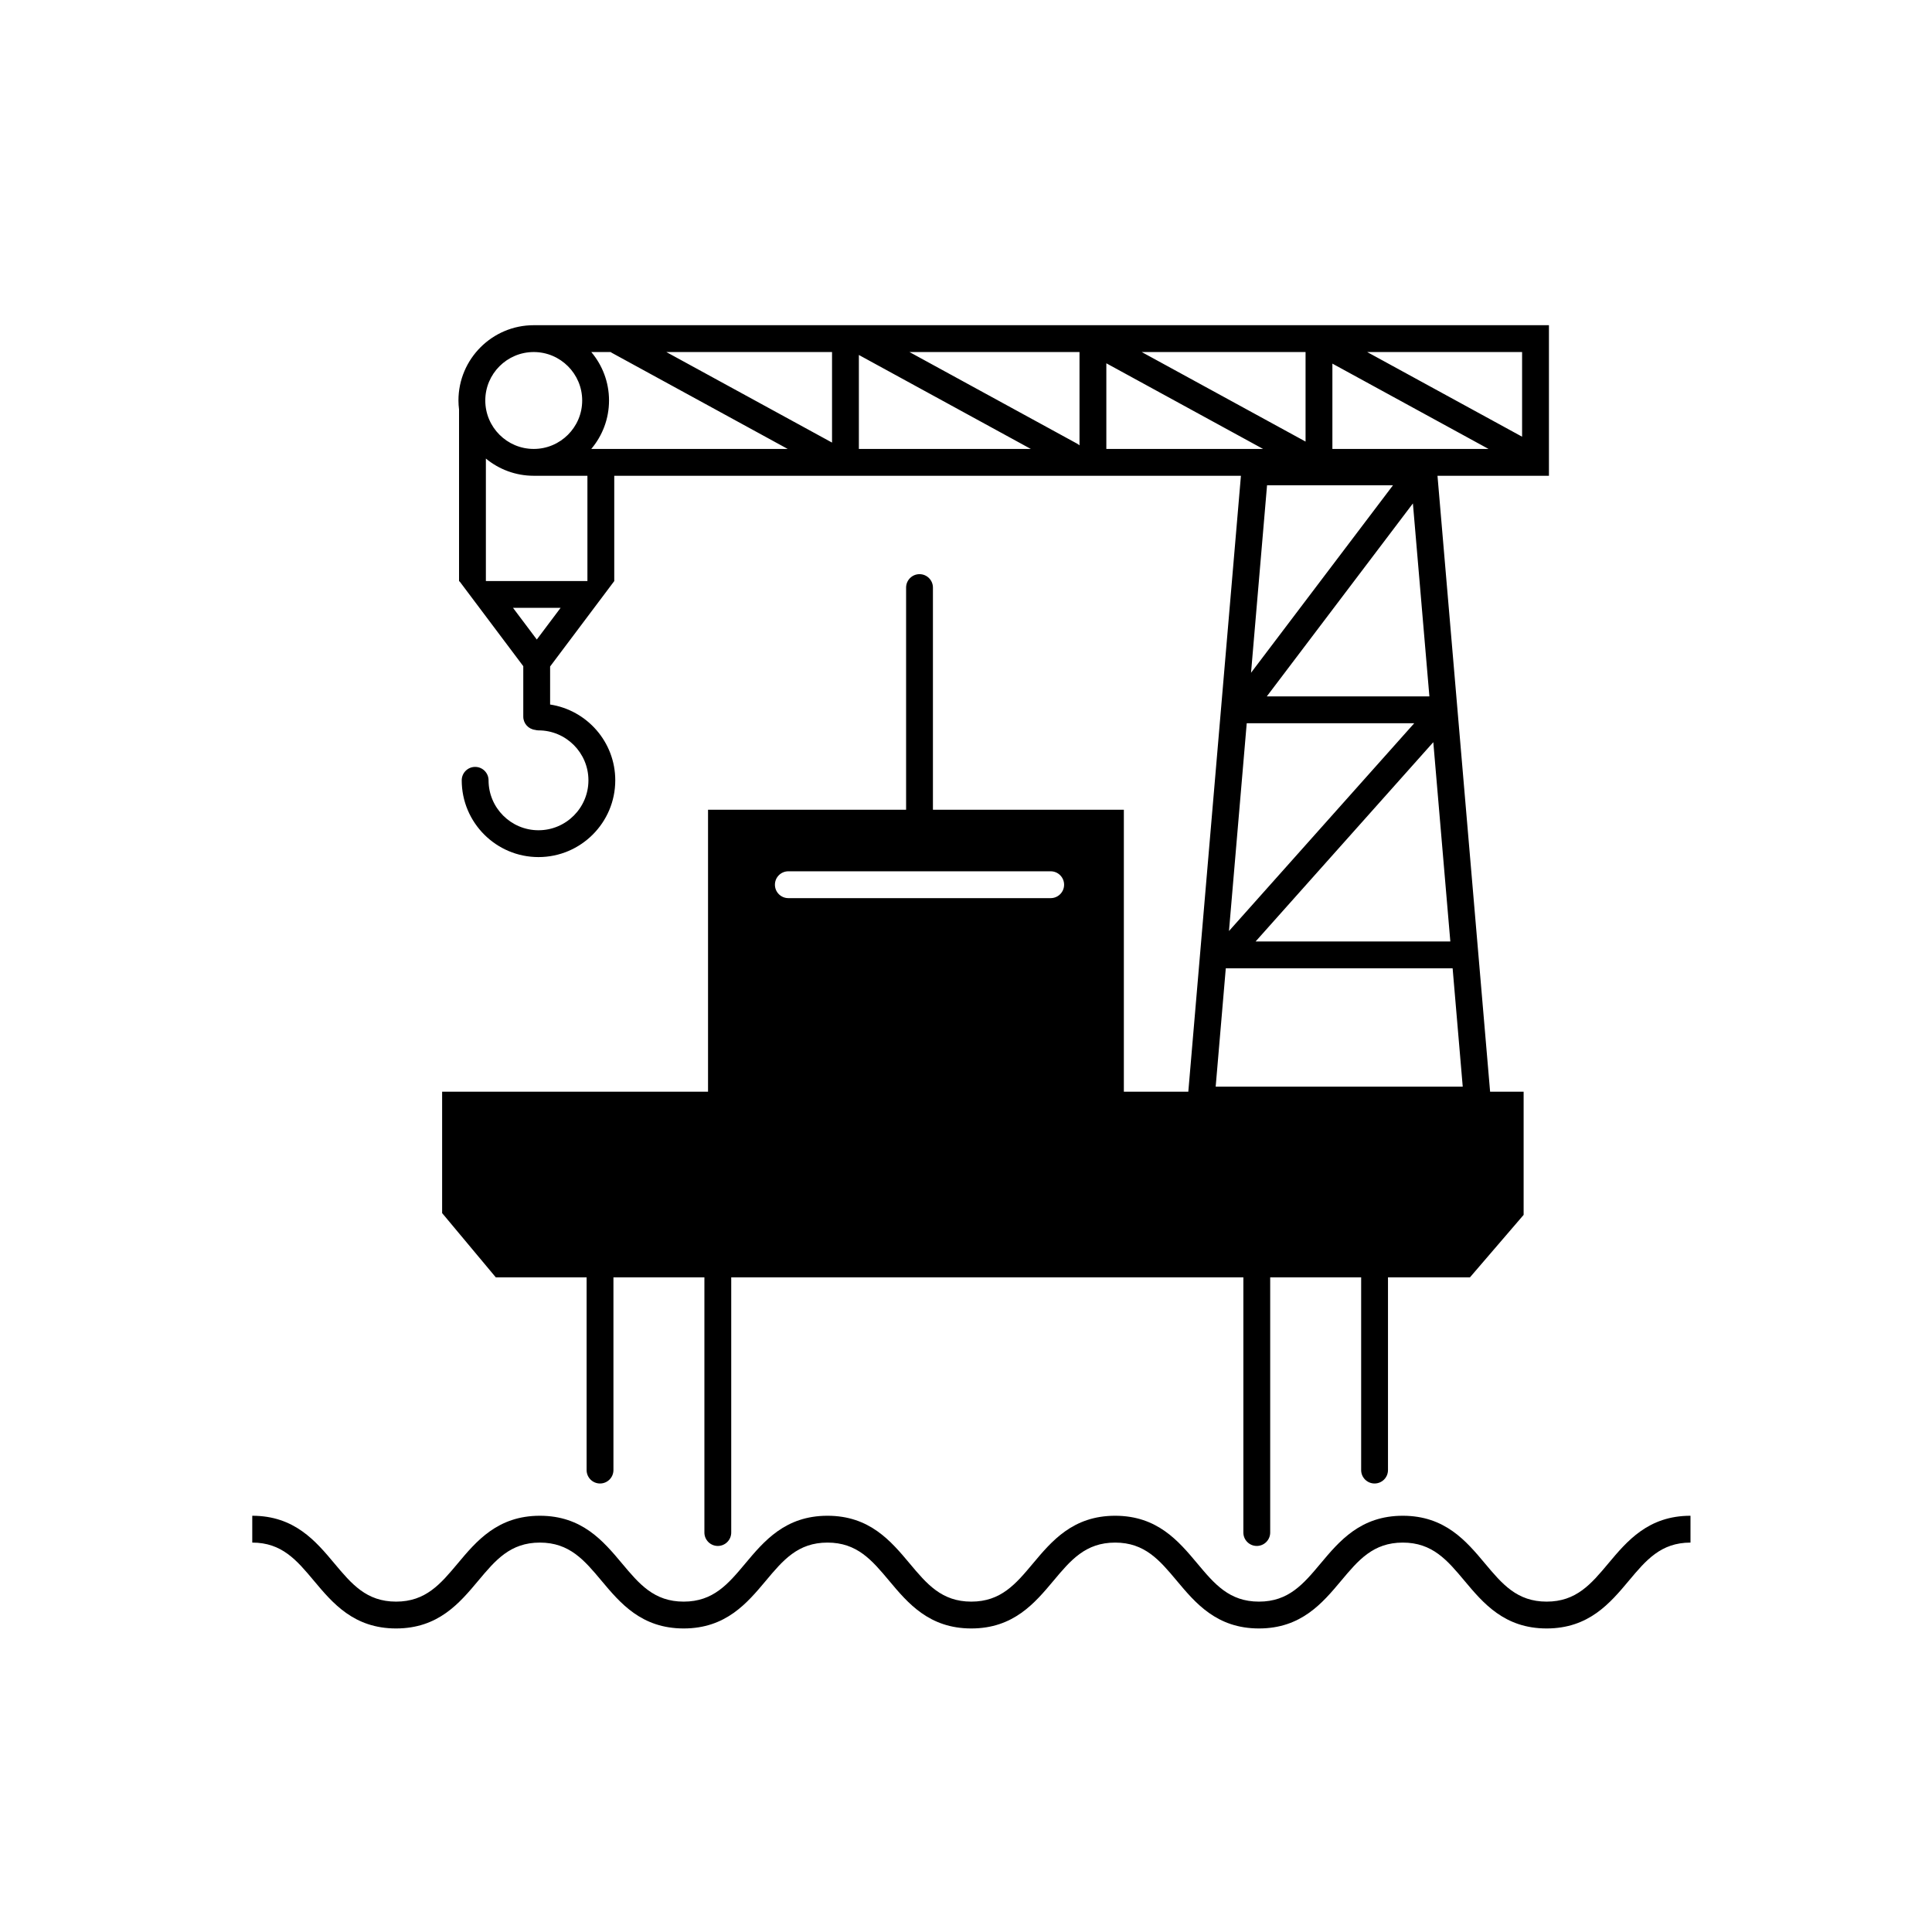 <?xml version="1.0" encoding="UTF-8"?>
<svg id="Ebene_1" xmlns="http://www.w3.org/2000/svg" version="1.1" viewBox="0 0 360 360">
  <!-- Generator: Adobe Illustrator 29.3.1, SVG Export Plug-In . SVG Version: 2.1.0 Build 151)  -->
  <path d="M299.68,291.334c-3.194,3.812-5.952,7.105-11.486,7.105s-8.292-3.293-11.486-7.105c-3.492-4.169-7.45-8.895-15.319-8.895-7.867,0-11.825,4.726-15.317,8.895-3.192,3.812-5.95,7.105-11.483,7.105s-8.291-3.293-11.483-7.105c-3.492-4.169-7.45-8.895-15.317-8.895s-11.825,4.726-15.317,8.895c-3.192,3.812-5.95,7.105-11.483,7.105-5.533,0-8.29-3.293-11.483-7.105-3.492-4.169-7.449-8.895-15.317-8.895-7.867,0-11.824,4.726-15.315,8.895-3.193,3.812-5.95,7.105-11.482,7.105s-8.289-3.293-11.482-7.105c-3.491-4.169-7.448-8.895-15.314-8.895-7.866,0-11.823,4.726-15.314,8.896-3.192,3.812-5.949,7.104-11.479,7.104-5.533,0-8.29-3.293-11.483-7.105-3.491-4.169-7.449-8.895-15.315-8.895v5c5.532,0,8.29,3.293,11.482,7.105,3.491,4.169,7.449,8.895,15.316,8.895,7.866,0,11.822-4.726,15.313-8.895,3.192-3.812,5.949-7.105,11.48-7.105,5.532,0,8.289,3.293,11.481,7.104,3.492,4.17,7.449,8.896,15.315,8.896s11.824-4.726,15.315-8.895c3.193-3.812,5.95-7.105,11.482-7.105,5.533,0,8.291,3.293,11.484,7.105,3.492,4.169,7.449,8.895,15.316,8.895s11.825-4.726,15.317-8.895c3.192-3.812,5.95-7.105,11.483-7.105s8.291,3.293,11.483,7.105c3.492,4.169,7.45,8.895,15.317,8.895s11.825-4.726,15.317-8.895c3.192-3.812,5.95-7.105,11.483-7.105,5.535,0,8.293,3.293,11.487,7.105,3.492,4.169,7.45,8.895,15.318,8.895s11.826-4.726,15.318-8.895c3.194-3.812,5.952-7.105,11.487-7.105v-5c-7.869,0-11.827,4.726-15.319,8.895Z"/>
  <path d="M109.313,238.013c-.001.024-.007.047-.007.071v35.844c0,1.381,1.119,2.5,2.5,2.5s2.5-1.119,2.5-2.5v-35.844c0-.024-.006-.047-.007-.071h16.962c-.001.024-.007.047-.007.071v47.482c0,1.381,1.119,2.5,2.5,2.5s2.5-1.119,2.5-2.5v-47.482c0-.024-.006-.047-.007-.071h95.442c-.001.024-.007.047-.007.071v47.482c0,1.381,1.119,2.5,2.5,2.5s2.5-1.119,2.5-2.5v-47.482c0-.024-.006-.047-.007-.071h16.963c-.001.024-.007.047-.007.071v35.844c0,1.381,1.119,2.5,2.5,2.5s2.5-1.119,2.5-2.5v-35.844c0-.024-.006-.047-.007-.071h15.282l10-11.639v-22.945h-6.246l-9.805-114.776h20.767v-28.056H99.454c-7.735,0-14.028,6.293-14.028,14.028,0,.57.044,1.13.111,1.682v32.015h.093l11.876,15.813v9.398c0,1.276.959,2.317,2.194,2.469.206.055.418.093.641.093,5.131,0,9.305,4.174,9.305,9.305s-4.174,9.305-9.305,9.305-9.305-4.174-9.305-9.305c0-1.381-1.119-2.5-2.5-2.5s-2.5,1.119-2.5,2.5c0,7.888,6.417,14.305,14.305,14.305s14.305-6.417,14.305-14.305c0-7.15-5.279-13.074-12.14-14.123v-7.087l11.959-15.925h-23.928v-22.819c2.426,2.002,5.533,3.207,8.917,3.207h10.004v19.612h5v-19.612h116.771l-9.805,114.776h-12.01v-52.541h-35.576v-41.401c0-1.381-1.119-2.5-2.5-2.5s-2.5,1.119-2.5,2.5v41.401h-36.906v52.541h-49.549v22.613l10,11.971h16.929ZM113.784,65.596c.067.046.128.098.2.137l32.792,17.919h-36.601c2.06-2.442,3.307-5.59,3.307-9.028,0-3.438-1.247-6.586-3.307-9.028h3.609ZM248.272,67.755l29.093,15.898h-29.093v-15.898ZM243.272,82.281l-30.533-16.685h30.533v16.685ZM155.038,82.469l-30.878-16.873h30.878v16.873ZM160.038,66.144l32.04,17.509h-32.04v-17.509ZM169.463,65.596h31.687v17.389c-.136-.119-.284-.228-.449-.319l-31.238-17.07ZM206.15,67.694l29.204,15.958h-29.204v-15.958ZM270.248,175.434h-36.288l33.115-37.14,3.173,37.14ZM270.602,180.434c.025,0,.048-.007.073-.007l1.884,22.054h-46.035l1.883-22.046h42.195ZM236.049,129.765l27.225-35.959,3.072,35.959h-30.297ZM233.112,125.36l2.984-34.934h23.464l-26.448,34.934ZM232.309,134.765h31.214l-34.522,38.718,3.308-38.718ZM283.62,81.372l-28.87-15.776h28.87v15.776ZM104.457,113.265l-4.431,5.9-4.431-5.9h8.862ZM90.426,74.625c0-4.978,4.05-9.028,9.028-9.028s9.028,4.05,9.028,9.028-4.05,9.028-9.028,9.028-9.028-4.05-9.028-9.028ZM146.896,162.354h48.884c1.381,0,2.5,1.119,2.5,2.5s-1.119,2.5-2.5,2.5h-48.884c-1.381,0-2.5-1.119-2.5-2.5s1.119-2.5,2.5-2.5Z"/>
</svg>